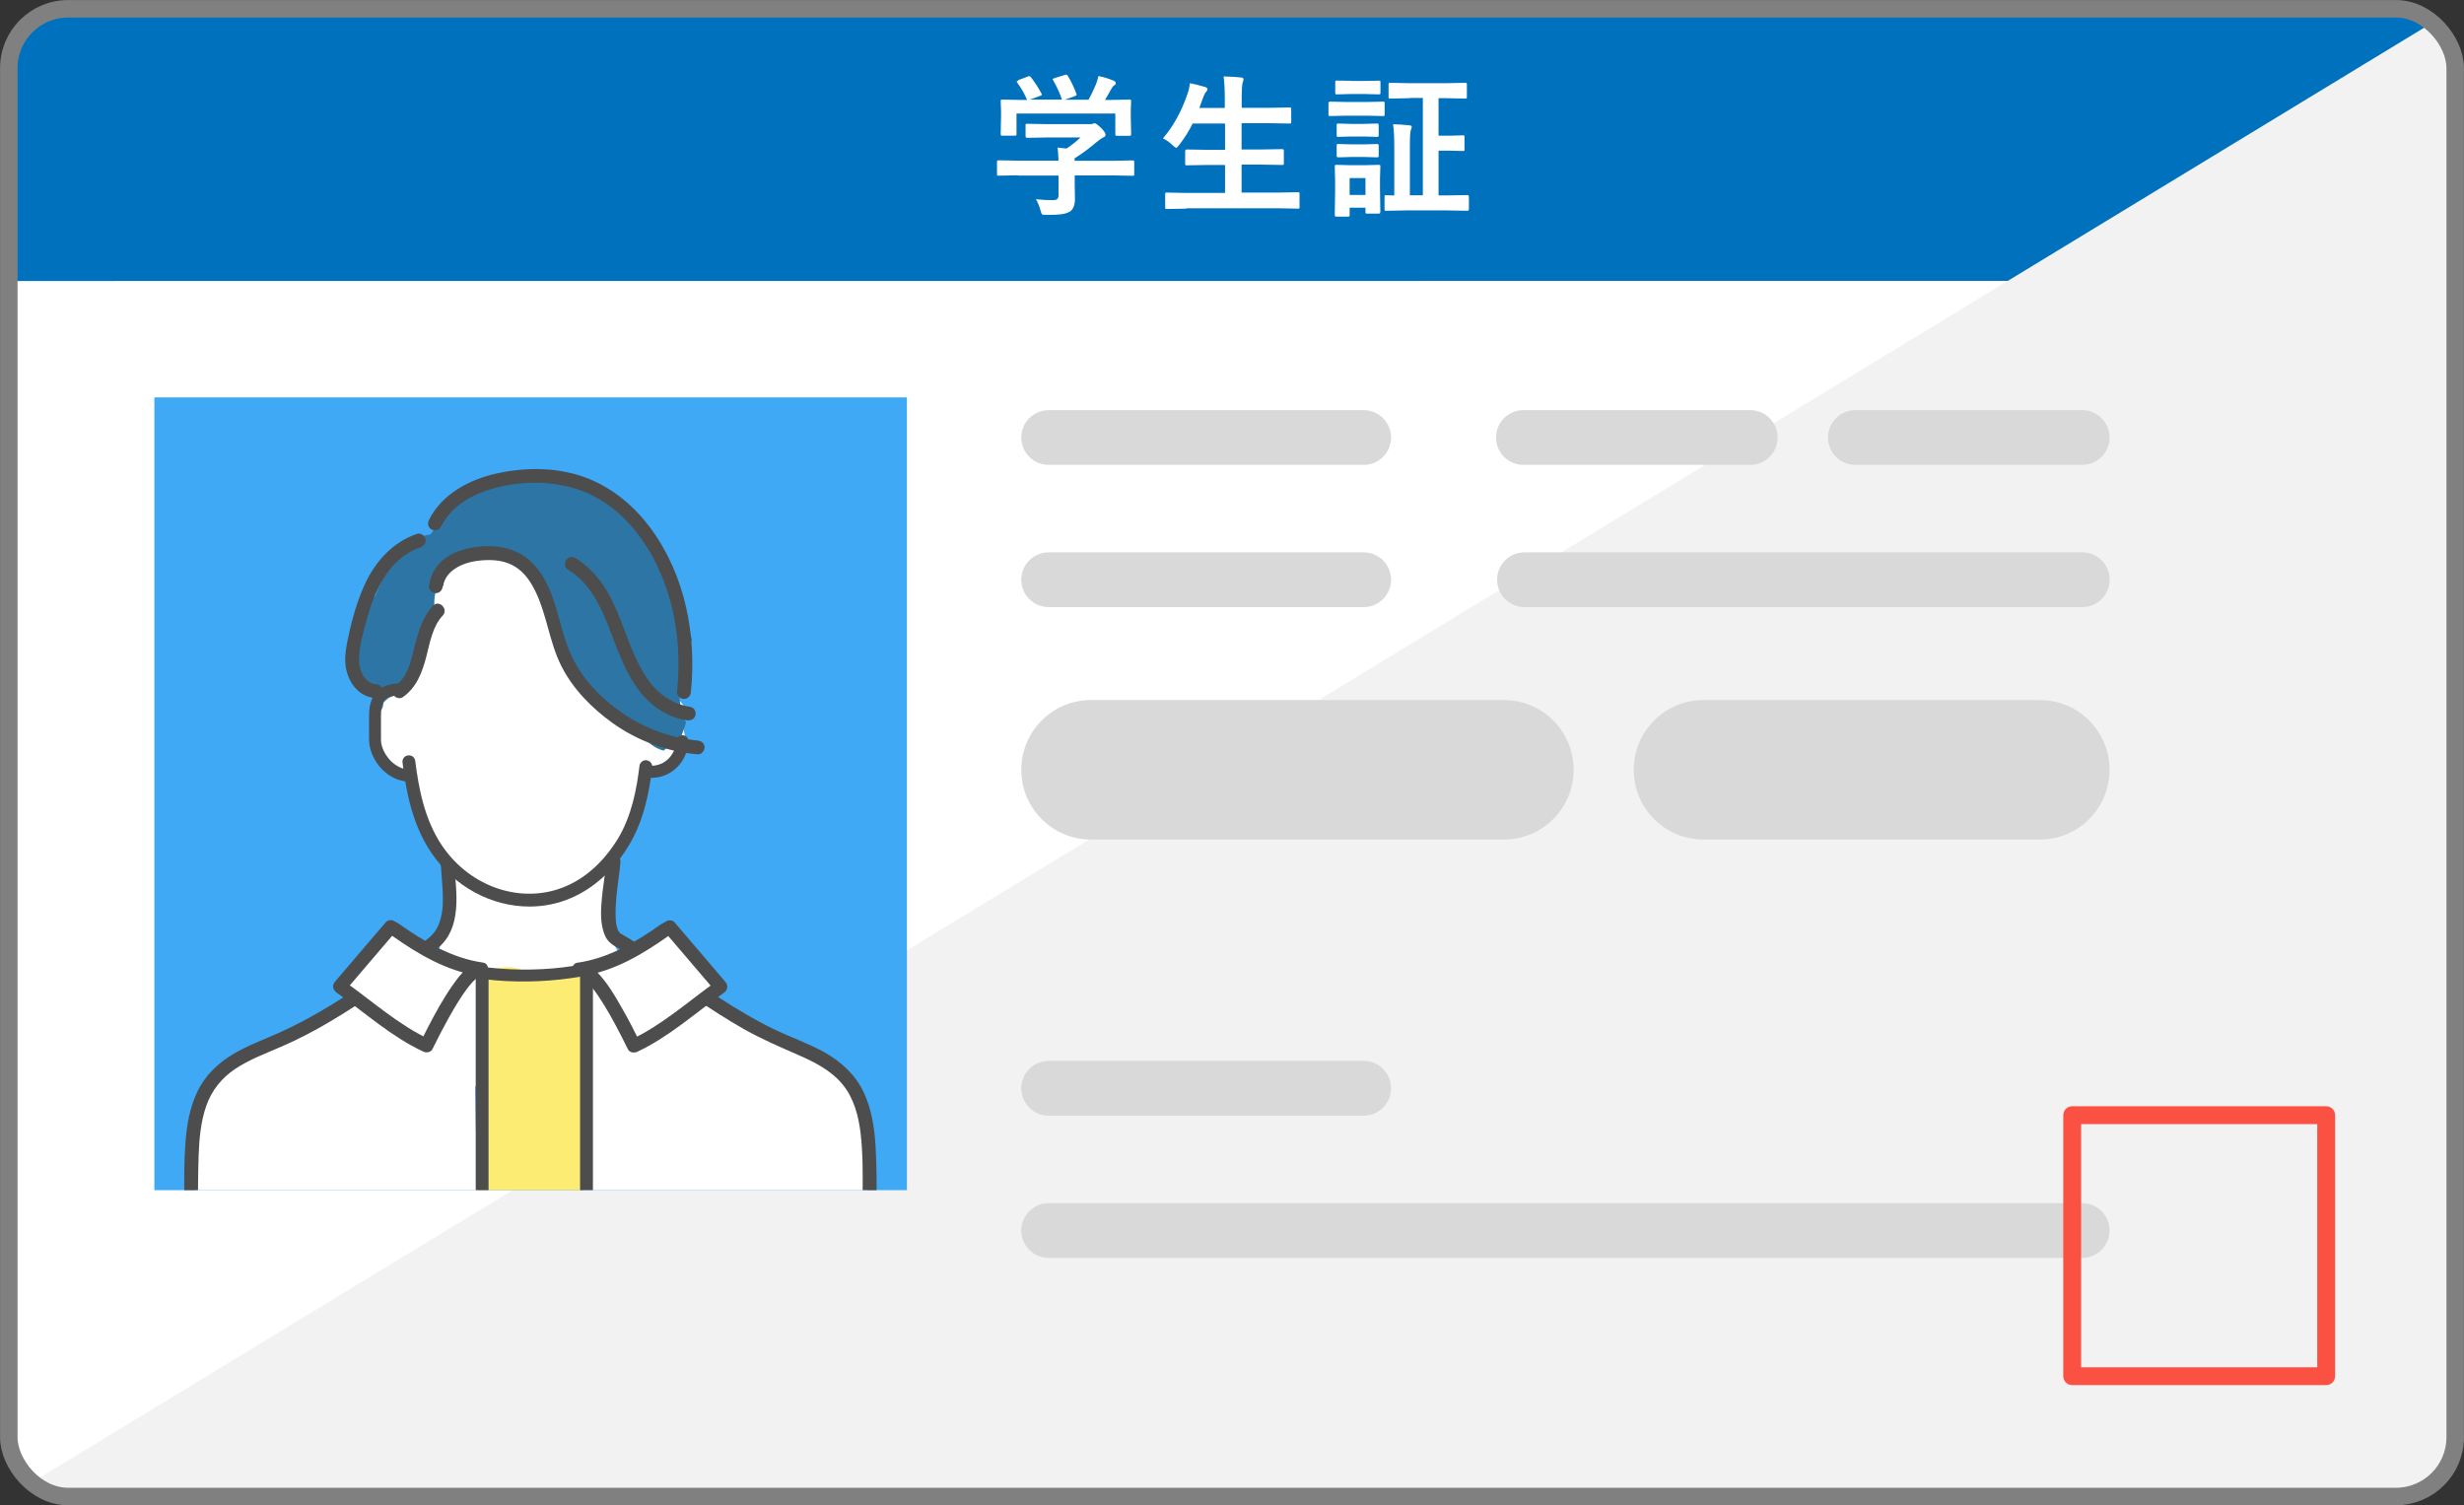 <?xml version="1.0" encoding="UTF-8"?><svg xmlns="http://www.w3.org/2000/svg" width="207.03" height="126.47" xmlns:xlink="http://www.w3.org/1999/xlink" viewBox="0 0 207.03 126.47"><rect x="0" y="0" width="207.03" height="126.47" fill="#333333" stroke="none"/><defs><style>.cls-1{fill:#2d75a5;}.cls-1,.cls-2,.cls-3,.cls-4,.cls-5,.cls-6,.cls-7,.cls-8,.cls-9,.cls-10{stroke-width:0px;}.cls-2{fill:#4d4d4d;}.cls-11{isolation:isolate;}.cls-3,.cls-4,.cls-12,.cls-13{fill:none;}.cls-14{clip-path:url(#clippath-1);}.cls-4{clip-rule:evenodd;}.cls-5{fill:#0071bc;fill-rule:evenodd;}.cls-6{fill:#fff;}.cls-7{fill:#fcec74;}.cls-12{stroke:#fb5142;stroke-linecap:round;stroke-linejoin:round;stroke-width:1.5px;}.cls-15{clip-path:url(#clippath);}.cls-8{fill:#d9d9d9;}.cls-13{stroke:gray;stroke-miterlimit:10;stroke-width:1.47px;}.cls-9{fill:#3fa9f5;}.cls-16{mix-blend-mode:multiply;}.cls-10{fill:#f2f2f2;}</style><clipPath id="clippath"><polyline class="cls-4" points="206.29 .74 206.29 125.74 .74 125.74 206.29 .74"/></clipPath><clipPath id="clippath-1"><rect class="cls-3" x="14.91" y="35.71" width="59.34" height="64.29"/></clipPath></defs><g class="cls-11"><g id="_レイヤー_2"><g id="_レイヤー_1-2"><rect class="cls-6" x=".74" y=".74" width="205.55" height="125" rx="4.98" ry="4.98"/><path class="cls-5" d="m.74,23.61V5.72c0-2.74,2.24-4.98,4.98-4.98h195.58c2.74,0,4.98,2.24,4.98,4.98v17.88"/><g class="cls-16"><g class="cls-15"><rect class="cls-10" x=".74" y=".74" width="205.55" height="125" rx="4.98" ry="4.98"/></g></g><rect class="cls-9" x="12.97" y="33.39" width="63.23" height="66.61"/><g class="cls-14"><path class="cls-6" d="m65.32,87.48c-.56-.15-1.19-.1-1.76-.1,0,0-.02,0-.02,0-.14-.17-.3-.31-.5-.4-1.31-.59-2.45-1.31-3.53-2.11-.65-.16-1.26-.45-1.83-.82-.84-.55-1.72-1.03-2.55-1.6-.23-.16-.45-.32-.66-.49-.44-.16-.86-.38-1.26-.67-.32-.3-.63-.6-.95-.9-.47-.58-.8-1.23-.99-1.95-.06-.02-.12-.04-.18-.06.02-.3.04-.6.06-.89,0-.3-.01-.61-.02-.91.02-.27.07-.53.14-.78.05-1.04,0-2.06-.41-2.99,0-.2-.03-.4-.06-.59.43-.5.83-1.04,1.18-1.6.56-.89,1-1.87,1.32-2.86.17-.52.34-1.11.43-1.7.26-.17.5-.36.74-.55.72-.58,1.48-1,2.24-1.74.42-.41.76-.91.99-1.45-.28-.77-.36-1.61-.31-2.41.01-.19.04-.37.09-.56-.28-.43-.65-.77-1.09-1.01.03-.93-.04-1.87-.17-2.76-.26-1.74-1.15-3.58-2.8-4.34-1.33-1.22-2.86-2.35-4.56-2.9-.11-.04-.22-.07-.33-.1-.96-1.1-2.29-1.81-3.79-1.88-.27-.01-.53.05-.76.16-1.27-.69-2.75-.97-4.3-.59-1.83.45-3.41,1.83-4.33,3.44-1.05,1.83-1.36,3.95-1.45,6.03,0,.14,0,.27.02.39-.19.8-.24,1.64-.12,2.47-.42.03-.83.17-1.2.44-1.47,1.08-1.24,3.37-.42,4.77.59,1.02,1.62,1.96,2.79,2.26,0,0,0,.01.01.02-.01.09-.02.19-.02.28.04,2.53,1.24,4.48,2.92,6.04-.22,2.53-.72,5.04-.93,7.58-1.31.56-2.48,1.56-3.59,2.39-1.87,1.38-3.74,2.77-5.6,4.15-.24.18-.44.39-.6.62-1.39.48-2.76,1.01-4.12,1.58-.02,0-.03.01-.05.02,0,0,0,0,0,0-.15.06-.3.12-.44.19-.84.36-1.09,1.56-.76,2.32.34.76,1.32,1.43,2.19,1.07.11-.04.22-.09.33-.13,5.32-.25,10.65-.44,15.98-.58.36.78.81,1.52,1.35,2.2-.14.89.49,1.81,1.35,2.04.2.06.41.07.6.06.2.46.58.85,1.02,1.03.4.16.85.18,1.25.07.92.17,1.83-.33,2.15-1.31.07-.21.14-.41.21-.62.07-.09.13-.18.18-.29.5-1.12,1-2.24,1.5-3.35,1.65-.02,3.3-.03,4.95-.04,1.15.05,2.3.1,3.46.14,1.19.05,2.38.1,3.57.15l1.78.07c.75.03,1.67.21,2.34-.2,1.6-.97,1.08-3.29-.64-3.75Z"/><path class="cls-7" d="m49.45,82.52c-.89-.68-1.76-1.01-2.87-.66-.02,0-.04.01-.05.02-.11,0-.21,0-.32,0-.31-.16-.66-.26-1.04-.28-.44-.02-.88-.05-1.32-.08-.12-.06-.24-.11-.38-.15-.75-.22-1.62-.13-2.28.31-.81.54-1.37,1.58-1.05,2.57.09.27.21.51.36.71-.33.53-.44,1.19-.3,1.84,1.35,6.42-1.08,12.98-.36,19.46.07.62.31,1.2.71,1.62-.26,1.35.98,2.54,2.27,2.6,2.02.09,5.7.93,6.32-1.81.23-1.02-.04-2.16-.12-3.19-.08-1.1-.15-2.2-.19-3.31-.16-4.3,0-8.61.48-12.89.05-.44-.09-.86-.33-1.22.03-.47.06-.94.07-1.41,0-.2,0-.4,0-.61.39-.24.7-.59.88-1.04.31-.76.25-1.93-.47-2.49Z"/><path class="cls-1" d="m57.03,62.27s.03-.04.05-.06c.05-.11.13-.27.14-.3.11-.27.21-.54.3-.82.04-.13.08-.26.12-.39-.13-.26-.24-.53-.32-.81-.57-2.11-.19-4.28.82-6.14-.55-2.2-1.69-4.34-2.78-6.16-.23-.37-.46-.75-.7-1.11-.11-.32-.23-.63-.37-.93-.68-1.48-1.73-2.71-3.07-3.48-1.64-1.67-3.88-2.63-6.13-1.74-2.34-.27-4.74.18-6.76,1.54-.45.3-.76.76-.87,1.26-.44.54-.84,1.12-1.23,1.7-.04.03-.09.06-.13.1-.1,0-.19.02-.29.04-2.04.45-3.25,2.6-3.99,4.38-.09.23-.18.46-.26.69-.16.14-.3.31-.41.49-.08.1-.15.22-.2.35-.51,1.37-.98,2.75-.93,4.24,0,.05,0,.09.01.14-.08.71-.13,1.43-.14,2.15.01.03.03.06.04.09.03.07.07.15.1.22.04.05.07.09.11.14.05.04.1.07.14.1.01,0,.02,0,.03.01.83.35,1.4.99,1.68,1.75.14-.18.23-.42.22-.72-.02-.33-.02-.65-.03-.98.49,0,.91-.2,1.24-.53.13-.06.25-.13.35-.23.38-.33.55-.79.76-1.23.24-.51.49-1.02.73-1.53.27-.57.63-1.15.74-1.78.05-.26.02-.49-.05-.69.14-.28.27-.55.41-.83.04-.15.09-.3.14-.45-.01-.12-.02-.24,0-.36.09-1.74,1.47-3.31,3.17-3.49.08-.05.16-.11.25-.16.04-.03.09-.06.13-.09.03-.02.07-.03.1-.05.13-.07.14-.09.14-.09.02,0,.05,0,.14-.03.03,0,.42-.09.35-.09.17-.02.34-.02.51-.01.02,0,.57.07.3.02.83.16,1.24.35,1.95.86.62.45,1.21,1.09,1.76,1.76.33.68.77,1.29,1.09,1.98.13.29.24.59.34.9.09.49.23.97.41,1.44.03.12.07.24.1.36.31,1.02.61,2.05.92,3.07.15.49.51.74.9.79.17.26.39.5.69.71.07.05.15.09.23.11,1.1,1.56,2.57,3.04,4.33,3.8.39.42.86.74,1.45.89.35-.35.79-.63,1.27-.78Z"/><path class="cls-6" d="m39.87,84.89c.08-.14.16-.29.24-.43.8-1.45-.19-3.5-1.97-3.43-.36.02-.72.04-1.08.09-.05,0-.1.01-.15.02-.58.08-1.15.19-1.71.34-.52.14-.98.5-1.28.95-4.49,2.09-8.96,4.22-13.41,6.4-.11.05-.21.12-.3.19-.33.08-.64.24-.86.49-.91,1.07-1.73,2.19-2.37,3.43-.72,1.39-1.45,2.97-1.25,4.55.09.68.39,1.25.58,1.9.16.54.16,1.29.27,1.99.01.07.02.14.04.21-.1,1.17-.14,2.34-.09,3.51.07,1.84.03,4.37,2.24,5.07.86.27,1.75.16,2.61-.06.93-.23,1.85-.44,2.8-.59,1.55-.24,3.28-.33,4.92-.34,3.77-.04,7.54.25,11.3.45h.11c-.41-8.24-.62-16.49-.64-24.75Z"/><path class="cls-6" d="m73.07,105.15c0-1.81-.07-3.62-.21-5.43-.16-2.03-.39-4.06-.75-6.06-.33-1.87-1.16-3.58-2.96-4.68-.24-.15-.49-.27-.75-.39-1.38-.32-2.73-.76-4-1.31-1.09-.47-2.22-1.04-3.13-1.82-.62-.53-1.22-1.1-1.51-1.86-.9-.2-1.83-.25-2.71-.03-.24-.07-.51-.1-.8-.1-.41,0-.78.09-1.12.24-.31-.16-.67-.23-1.02-.18.24-1.93-2.79-2.89-4.03-1.15-.4.57-.67,1.16-.85,1.77,0,0,0,0-.01,0,0,6.68.16,13.42-.55,20.07.14.27.23.57.25.88.08,1.43.03,2.83-.14,4.23.07.27.15.54.22.81.02.07.03.12.04.16,3.65.18,7.3.36,10.96.54,2.08.1,4.17.21,6.25.31,1.86.09,3.9.23,5.4-.96,1.59-1.26,1.4-3.29,1.4-5.02Z"/><path class="cls-2" d="m34.54,65.69c-2.19,0-3.53-2.05-3.53-3.53v-2.04c0-1.82.89-2.7,2.72-2.7.28,0,.5.23.5.5,0,.28-.23.5-.5.5-1.44,0-1.72.6-1.72,1.7v2.04c0,1,1.01,2.52,2.53,2.52.28,0,.5.23.5.5s-.23.5-.5.5Z"/><path class="cls-2" d="m54.73,65.36c-.28,0-.51-.23-.51-.51,0-.28.23-.51.51-.51,1.12,0,2.01-.88,2.11-2.1.02-.28.27-.49.55-.46.28.02.49.27.46.55-.14,1.75-1.46,3.02-3.12,3.03h0Z"/><path class="cls-2" d="m44.48,76.17c-3.15,0-6.29-1.63-8.24-4.52-1.6-2.36-2.12-5.16-2.42-7.58-.04-.3.17-.57.47-.6.3-.04.57.17.6.47.29,2.3.78,4.94,2.25,7.11,2.4,3.55,6.78,4.98,10.42,3.41,2.14-.92,3.52-2.64,4.31-3.91,1.21-1.98,1.62-4.24,1.86-6.2.04-.3.31-.51.6-.47.3.04.51.31.47.6-.25,2.07-.69,4.48-2.01,6.63-1.24,2.02-2.9,3.52-4.8,4.34-1.13.49-2.32.72-3.51.72Z"/><path class="cls-2" d="m50.92,72.39c-.05.99-.24,1.98-.34,2.97-.1,1.07-.19,2.28.27,3.29.24.54.68.78,1.17,1.06.72.42,1.43.86,2.14,1.32,1.41.91,2.78,1.87,4.17,2.81,1.38.93,2.78,1.84,4.23,2.66,1.46.82,2.98,1.47,4.51,2.14,1.37.6,2.76,1.3,3.73,2.48.94,1.14,1.34,2.66,1.51,4.1.2,1.71.18,3.45.17,5.16,0,1.92-.06,3.83-.16,5.74-.03.49-.06.97-.09,1.46-.02.31.28.58.58.58.33,0,.56-.27.58-.58.13-1.91.21-3.82.24-5.74.03-1.82.05-3.65-.06-5.47-.09-1.58-.33-3.18-1.02-4.63-.69-1.45-1.88-2.53-3.26-3.31-1.39-.78-2.91-1.29-4.34-1.99-1.52-.74-2.98-1.61-4.4-2.53-1.39-.9-2.75-1.85-4.13-2.78-.69-.47-1.38-.93-2.08-1.37-.72-.46-1.46-.88-2.19-1.32-.03-.02-.06-.04-.09-.06.09.06.04.03,0-.02-.03-.03-.09-.14-.02-.02-.02-.04-.05-.08-.08-.12-.02-.04-.04-.09-.07-.13.04.09.01.03,0-.03-.04-.11-.07-.23-.1-.34-.01-.06-.02-.12-.03-.18-.02-.11,0,.06,0-.06-.01-.13-.03-.26-.03-.39-.01-.28-.01-.56,0-.84.04-1.1.22-2.18.35-3.27.02-.19.04-.39.05-.58.03-.75-1.13-.74-1.16,0h0Z"/><path class="cls-2" d="m37.05,72.76c.06,1.21.24,2.43.12,3.65-.05.48-.19,1.07-.42,1.51-.28.54-.69.9-1.2,1.25-2.59,1.8-5.12,3.69-7.82,5.33-1.37.83-2.78,1.6-4.25,2.26-1.33.6-2.71,1.09-3.96,1.85-1.25.76-2.31,1.79-2.94,3.12-.64,1.34-.89,2.81-1,4.28-.12,1.64-.11,3.29-.09,4.93.01,1.78.07,3.55.17,5.32.02.43.05.87.08,1.3.02.31.25.58.58.58.3,0,.6-.27.58-.58-.23-3.49-.33-7-.21-10.49.05-1.41.18-2.84.65-4.18.45-1.27,1.29-2.32,2.41-3.07,1.2-.8,2.56-1.3,3.87-1.87,1.48-.64,2.91-1.39,4.29-2.22,2.73-1.62,5.27-3.51,7.87-5.32.61-.42,1.2-.82,1.65-1.42.36-.48.61-1.06.74-1.65.28-1.22.18-2.47.08-3.71-.02-.29-.04-.59-.06-.88-.02-.31-.25-.58-.58-.58-.3,0-.6.27-.58.58h0Z"/><path class="cls-2" d="m37.23,49.27c.1-.78.64-1.32,1.32-1.68.71-.37,1.57-.51,2.37-.53.85-.02,1.66.12,2.37.56.8.49,1.34,1.31,1.74,2.16.94,1.98,1.14,4.22,2.14,6.19.98,1.94,2.55,3.52,4.3,4.78,2.1,1.5,4.58,2.41,7.15,2.63.31.03.58-.29.58-.58,0-.34-.27-.55-.58-.58-2.29-.2-4.5-1.04-6.39-2.35-1.76-1.22-3.31-2.83-4.22-4.79-.95-2.04-1.13-4.36-2.23-6.35-.5-.9-1.19-1.72-2.1-2.22-.85-.46-1.82-.64-2.78-.62-1.05.03-2.15.24-3.08.75-1.01.56-1.63,1.48-1.78,2.62-.04.31.3.58.58.58.35,0,.54-.27.58-.58h0Z"/><path class="cls-2" d="m47.76,47.88c1.75,1.08,2.67,2.95,3.39,4.81.78,1.99,1.45,4.07,2.86,5.72.95,1.1,2.27,1.9,3.71,2.11.31.05.62-.08.71-.41.08-.27-.09-.67-.41-.71-1.22-.18-2.29-.79-3.11-1.71-.65-.72-1.14-1.63-1.56-2.54-.83-1.84-1.38-3.92-2.47-5.68-.65-1.04-1.5-1.94-2.55-2.59-.64-.39-1.22.61-.59,1h0Z"/><path class="cls-2" d="m58.05,58.15c.49-4.77-.48-9.8-3.35-13.72-1.38-1.88-3.19-3.41-5.38-4.26-2.38-.92-5.11-.94-7.58-.39-2.3.51-4.61,1.72-5.7,3.91-.14.28-.08.63.21.79.26.15.65.07.79-.21.87-1.75,2.62-2.74,4.45-3.24,2.23-.61,4.69-.65,6.9.04,4.21,1.31,6.87,5.46,7.96,9.54.66,2.45.79,5.01.54,7.54-.03.31.29.58.58.58.34,0,.55-.27.58-.58h0Z"/><path class="cls-2" d="m35.03,44.86c-2.06.7-3.51,2.34-4.4,4.28-.43.95-.76,1.94-1.03,2.95-.13.51-.25,1.02-.36,1.54-.15.7-.28,1.43-.22,2.15.12,1.4,1.05,2.82,2.58,2.87.75.03.75-1.13,0-1.16-.9-.03-1.4-1.07-1.43-1.9-.04-1.07.28-2.16.55-3.19.45-1.71,1.07-3.47,2.23-4.79.66-.75,1.45-1.31,2.39-1.63.3-.1.49-.4.41-.71-.08-.29-.42-.51-.71-.41h0Z"/><path class="cls-2" d="m36.38,50.9c-.94,1-1.27,2.34-1.6,3.64-.08.31-.15.61-.24.91-.05.16-.1.32-.15.47-.05.14-.11.3-.14.37-.25.55-.55.99-.99,1.29-.26.18-.37.51-.21.79.15.26.53.39.79.21,1.16-.8,1.64-2.1,1.98-3.41.31-1.22.54-2.56,1.38-3.45.51-.54-.31-1.37-.82-.82h0Z"/><path class="cls-2" d="m49.28,108.48c-.3,0-.54-.24-.54-.54v-26.16c0-.3.24-.54.54-.54s.54.24.54.54v26.16c0,.3-.24.54-.54.54Z"/><path class="cls-2" d="m40.51,108.48c-.3,0-.54-.24-.54-.54v-25.99c0-.3.24-.54.54-.54s.54.24.54.54v25.99c0,.3-.24.54-.54.54Z"/><path class="cls-2" d="m35.48,81.09c4.52,1.57,9.59,1.75,14.27.79,1.27-.26,2.51-.62,3.72-1.09.25-.1.43-.34.35-.62-.07-.24-.36-.45-.62-.35-4.3,1.69-9.2,2.03-13.74,1.25-1.26-.22-2.51-.53-3.72-.95-.61-.21-.88.76-.27.97h0Z"/><path class="cls-6" d="m55.88,78.13c-2.18,1.54-4.56,2.96-7.2,3.32,1.38-.19,4.11,5.42,4.6,6.41,2.56-1.18,4.95-3.32,7.28-4.96-1.42-1.67-2.84-3.33-4.27-5l-.4.23Z"/><path class="cls-2" d="m55.58,77.63c-2.13,1.51-4.44,2.89-7.07,3.26-.64.09-.5,1.21.15,1.14.01,0,.09,0,.09,0,0,0,.02,0,.02,0-.03,0-.07,0-.1-.01,0,0,.04,0,.05.01.02,0,.17.06.06.01-.1-.04.04.02.07.04.04.02.07.05.11.07.05.04.12.09.03.02.09.08.18.16.27.24.19.19.36.39.52.6.01.02.07.09,0,0,.02.03.04.06.06.08.04.06.09.11.13.17.1.14.19.27.29.41.71,1.05,1.32,2.17,1.9,3.3.2.39.4.79.6,1.19.15.3.53.33.79.21,2.67-1.25,4.88-3.27,7.28-4.96.32-.23.37-.61.12-.91-1.42-1.67-2.84-3.33-4.27-5-.17-.2-.49-.21-.7-.09-.13.08-.27.15-.4.23-.65.37-.07,1.37.59,1,.13-.08.27-.15.4-.23-.23-.03-.47-.06-.7-.09,1.42,1.67,2.84,3.33,4.27,5,.04-.3.08-.61.12-.91-2.39,1.69-4.6,3.71-7.28,4.96.26.07.53.14.79.21-.45-.92-.92-1.84-1.43-2.73-.64-1.13-1.33-2.34-2.26-3.26-.36-.35-.87-.77-1.41-.71.05.38.1.76.15,1.14,2.72-.38,5.14-1.82,7.34-3.38.26-.18.38-.51.21-.79-.15-.25-.54-.39-.79-.21Z"/><path class="cls-6" d="m33.23,78.12c2.18,1.54,4.56,2.96,7.2,3.32-1.38-.19-4.11,5.42-4.6,6.41-2.56-1.18-4.95-3.32-7.28-4.96,1.42-1.67,2.84-3.33,4.27-5l.4.23Z"/><path class="cls-2" d="m32.94,78.62c2.2,1.56,4.63,2.99,7.34,3.38.05-.38.1-.76.15-1.14-.48-.05-.94.28-1.28.58-.45.41-.82.91-1.16,1.4-.77,1.1-1.41,2.28-2.03,3.47-.21.41-.42.83-.63,1.25.26-.07.53-.14.79-.21-2.67-1.25-4.88-3.27-7.28-4.96.04.3.08.61.12.91,1.42-1.67,2.84-3.33,4.27-5l-.7.09c.13.08.27.15.4.23.65.37,1.24-.63.59-1-.13-.08-.27-.15-.4-.23-.21-.12-.54-.1-.7.09-1.42,1.67-2.84,3.33-4.27,5-.26.3-.2.68.12.91,2.39,1.69,4.6,3.71,7.28,4.96.27.13.64.09.79-.21.43-.87.87-1.73,1.34-2.58.33-.58.66-1.16,1.03-1.72.17-.26.34-.51.52-.75.03-.04.05-.07.08-.11-.01.02-.06.08,0,0,.04-.05.08-.1.13-.16.08-.1.17-.2.26-.3.09-.1.19-.19.29-.28.03-.03.2-.15.06-.05.04-.03.08-.06.13-.09.04-.03.08-.05.12-.07.13-.08-.11.05.02,0,.02,0,.03,0,.05-.01.12-.05-.08.05-.05,0,0-.01.11,0,.12,0,.64.07.8-1.05.15-1.14-2.63-.37-4.93-1.75-7.07-3.26-.26-.18-.64-.05-.79.21-.17.29-.05.61.21.79Z"/></g><path class="cls-6" d="m85.53,14.73l-1.62.03c-.07,0-.11,0-.12-.03-.01-.02-.02-.05-.02-.11v-1c0-.07,0-.11.03-.13s.05-.02.11-.02l1.62.03h3.41c-.02-.48-.04-.85-.08-1.1l.75.08c.39-.25.78-.56,1.18-.93h-2.8l-1.68.03c-.09,0-.14-.04-.14-.13v-.91c0-.07,0-.11.03-.12s.05-.02.11-.02l1.68.03h3.51c.17,0,.27,0,.31-.03.09-.03.14-.05.16-.05.08,0,.27.14.56.41.24.25.36.44.36.56,0,.1-.05.17-.16.21-.18.09-.39.24-.62.43-.61.52-1.22.97-1.82,1.34v.21h3.24l1.62-.03c.07,0,.11,0,.13.03.01.02.02.06.02.12v1c0,.06,0,.1-.02.12-.02.01-.06.02-.12.02l-1.62-.03h-3.24v.84l.02,1.13c0,.51-.14.87-.41,1.06-.19.11-.42.19-.71.23-.28.04-.7.06-1.27.06-.21,0-.34-.02-.37-.05-.04-.03-.08-.14-.13-.32-.1-.36-.23-.68-.39-.95.51.05.98.08,1.39.08.2,0,.33-.03.41-.1.07-.07.1-.18.1-.35v-1.62h-3.41Zm.03-8l.78-.29c.06-.03.11-.04.14-.04.05,0,.09.03.15.1.33.43.62.88.87,1.35.03.05.04.09.04.11,0,.03-.05.06-.16.1l-.85.31h2.7c-.19-.56-.44-1.1-.74-1.62-.03-.04-.04-.07-.04-.09,0-.03.05-.06.16-.1l.85-.26c.05-.02.09-.03.12-.03.05,0,.1.03.14.1.28.46.52.96.72,1.51.01.04.02.07.02.09,0,.03-.05.07-.16.11l-.84.3h2c.19-.33.4-.76.63-1.31.08-.19.14-.42.2-.68.46.09.88.22,1.28.39.12.05.18.12.18.2s-.04.14-.13.2c-.09.05-.17.15-.25.3-.18.34-.36.64-.53.92h.33l1.71-.03c.08,0,.12,0,.14.03.01.02.02.05.02.11l-.03.7v.59l.03,1.45c0,.08-.01.12-.03.14-.02.01-.06.02-.13.02h-1.02c-.07,0-.11,0-.13-.03-.01-.02-.02-.06-.02-.13v-1.71h-8.3v1.71c0,.07,0,.11-.03.13s-.05.02-.11.02h-1.03c-.08,0-.12,0-.14-.03-.01-.02-.02-.06-.02-.12l.03-1.46v-.48l-.03-.8c0-.07,0-.11.03-.12.02-.01.06-.02.13-.02l1.71.03h.35c-.21-.5-.48-.99-.83-1.45-.03-.05-.04-.08-.04-.1,0-.03.05-.07.14-.09Z"/><path class="cls-6" d="m99.69,17.53l-1.64.03c-.07,0-.11,0-.13-.03-.01-.02-.02-.05-.02-.11v-1.1c0-.07,0-.11.03-.12.01-.01.05-.02.11-.02l1.64.03h3.25v-2.35h-1.42l-1.79.03c-.07,0-.11,0-.12-.03-.01-.02-.02-.05-.02-.11v-1.06c0-.08.05-.13.14-.13l1.79.03h1.42v-2.21h-2.72c-.33.66-.71,1.26-1.14,1.81-.12.16-.2.23-.25.23-.04,0-.13-.07-.29-.21-.25-.25-.52-.44-.82-.58.89-1.04,1.58-2.3,2.08-3.79.1-.29.16-.58.18-.85.31.05.73.16,1.26.31.16.04.23.11.23.2,0,.05-.04.13-.13.23-.08.08-.16.25-.25.49l-.31.85h2.14v-.68c0-.82-.03-1.47-.1-1.97.6.02,1.09.05,1.46.09.14.01.21.06.21.14,0,.07-.02.16-.06.26-.06.16-.09.64-.09,1.44v.71h2.23l1.78-.03c.08,0,.12,0,.13.03.01.02.02.05.02.11v1.07c0,.07,0,.11-.03.12-.02.01-.06.02-.13.02l-1.78-.03h-2.23v2.21h1.62l1.79-.03c.09,0,.14.04.14.13v1.06c0,.06,0,.1-.02.12-.01.02-.05.02-.12.02l-1.79-.03h-1.62v2.35h3.07l1.65-.03c.07,0,.11,0,.13.03s.02.05.02.11v1.1c0,.06,0,.1-.02.12-.01.01-.06.02-.12.02l-1.65-.03h-7.73Z"/><path class="cls-6" d="m113.14,8.57h1.67l1.39-.03c.07,0,.11,0,.12.03s.02.05.02.11v.92c0,.07,0,.12-.03.13-.01.01-.05.02-.11.02l-1.39-.03h-1.67l-1.39.03c-.06,0-.1-.01-.11-.03-.01-.02-.02-.06-.02-.12v-.92c0-.09.04-.14.13-.14l1.39.03Zm2.83,9.23c0,.07,0,.11-.03.13-.02.01-.06.02-.12.02h-.94c-.07,0-.11,0-.13-.03s-.02-.06-.02-.12v-.35h-1.33v.6c0,.07,0,.11-.03.13-.02.01-.06.02-.12.02h-.94c-.08,0-.12,0-.14-.03-.01-.02-.02-.06-.02-.12l.03-1.96v-.87l-.03-1.22c0-.07.01-.11.03-.13.02-.01.06-.02.13-.02l1.18.03h1.15l1.19-.03c.07,0,.11,0,.13.03.01.02.02.06.02.12l-.03.99v.93l.03,1.87Zm-2.44-11h1.14l1.17-.02c.07,0,.12,0,.13.02.01.02.02.06.02.11v.87c0,.07,0,.11-.03.13-.02.01-.06.02-.13.02l-1.17-.03h-1.14l-1.18.03c-.07,0-.11,0-.13-.03-.01-.02-.02-.06-.02-.12v-.87c0-.07,0-.11.03-.12s.06-.02.12-.02l1.18.02Zm.02,3.61h1.04l1.09-.03c.08,0,.12,0,.13.03.02.02.03.06.03.12v.83c0,.07-.01.11-.03.12-.02.01-.06.02-.13.02l-1.09-.03h-1.04l-1.1.03c-.07,0-.11,0-.12-.03-.01-.02-.02-.05-.02-.11v-.83c0-.07,0-.11.03-.13.02-.01.05-.02.11-.02l1.1.03Zm0,1.72h1.04l1.09-.03c.08,0,.12,0,.13.03.02.02.03.06.03.12v.84c0,.06-.01.1-.03.11-.02.01-.06.02-.13.02l-1.09-.03h-1.04l-1.1.03c-.09,0-.14-.04-.14-.13v-.84c0-.07,0-.11.03-.13.02-.01.05-.02.11-.02l1.1.03Zm1.18,2.83h-1.33v1.42h1.33v-1.42Zm3.74-6.71l-1.65.03c-.07,0-.11,0-.13-.03-.01-.02-.02-.05-.02-.11v-1.03c0-.07,0-.11.03-.13.02-.01.06-.02.12-.02l1.65.03h2.97l1.66-.03c.07,0,.11,0,.13.03.01.02.02.06.02.12v1.03c0,.07,0,.11-.03.12s-.06.02-.12.02l-1.66-.03h-.57v3.15h1.03l1.01-.03c.07,0,.11,0,.12.03.01.02.02.05.02.11v1.04c0,.07,0,.11-.02.12s-.05.02-.12.02l-1.01-.03h-1.03v3.76h.7l1.72-.03c.08,0,.13.05.13.15v1.03c0,.09-.04.14-.13.14l-1.72-.03h-3.39l-1.71.03c-.07,0-.11,0-.12-.03-.01-.02-.02-.05-.02-.11v-1.03c0-.07,0-.11.02-.12.01-.02.05-.02.12-.02,0,0,.08,0,.22.01.14,0,.3,0,.46.01v-4.02c0-.86-.03-1.51-.1-1.96.48.01.93.04,1.36.09.14.01.21.05.21.13,0,.06-.03.15-.08.27-.05.11-.08.58-.08,1.44v4.04h1.09v-8.18h-1.08Z"/><path class="cls-8" d="m88.11,34.46h26.47c1.27,0,2.3,1.03,2.3,2.3h0c0,1.27-1.03,2.3-2.3,2.3h-26.47c-1.27,0-2.3-1.03-2.3-2.3h0c0-1.27,1.03-2.3,2.3-2.3Z"/><path class="cls-8" d="m128,34.46h19.06c1.27,0,2.3,1.03,2.3,2.3h0c0,1.27-1.03,2.3-2.3,2.3h-19.06c-1.27,0-2.3-1.03-2.3-2.3h0c0-1.27,1.03-2.3,2.3-2.3Z"/><path class="cls-8" d="m155.89,34.46h19.06c1.27,0,2.3,1.03,2.3,2.3h0c0,1.27-1.03,2.3-2.3,2.3h-19.06c-1.27,0-2.3-1.03-2.3-2.3h0c0-1.27,1.03-2.3,2.3-2.3Z"/><path class="cls-8" d="m88.11,46.41h26.47c1.27,0,2.3,1.03,2.3,2.3h0c0,1.27-1.03,2.3-2.3,2.3h-26.47c-1.27,0-2.3-1.03-2.3-2.3h0c0-1.27,1.03-2.3,2.3-2.3Z"/><path class="cls-8" d="m128.09,46.41h46.87c1.27,0,2.3,1.03,2.3,2.3h0c0,1.27-1.03,2.3-2.3,2.3h-46.87c-1.27,0-2.3-1.03-2.3-2.3h0c0-1.27,1.03-2.3,2.3-2.3Z"/><path class="cls-8" d="m88.11,89.14h26.47c1.27,0,2.3,1.03,2.3,2.3h0c0,1.27-1.03,2.3-2.3,2.3h-26.47c-1.27,0-2.3-1.03-2.3-2.3h0c0-1.27,1.03-2.3,2.3-2.3Z"/><path class="cls-8" d="m88.11,101.09h86.84c1.27,0,2.3,1.03,2.3,2.3h0c0,1.27-1.03,2.3-2.3,2.3h-86.84c-1.27,0-2.3-1.03-2.3-2.3h0c0-1.27,1.03-2.3,2.3-2.3Z"/><path class="cls-8" d="m91.67,58.82h34.69c3.24,0,5.86,2.62,5.86,5.86h0c0,3.24-2.62,5.86-5.86,5.86h-34.69c-3.24,0-5.86-2.62-5.86-5.86h0c0-3.24,2.62-5.86,5.86-5.86Z"/><path class="cls-8" d="m143.13,58.82h28.26c3.24,0,5.86,2.62,5.86,5.86h0c0,3.24-2.62,5.86-5.86,5.86h-28.26c-3.24,0-5.86-2.62-5.86-5.86h0c0-3.24,2.62-5.86,5.86-5.86Z"/><rect class="cls-12" x="174.11" y="93.7" width="21.34" height="21.93"/><rect class="cls-13" x=".74" y=".74" width="205.55" height="125" rx="4.98" ry="4.98"/></g></g></g></svg>